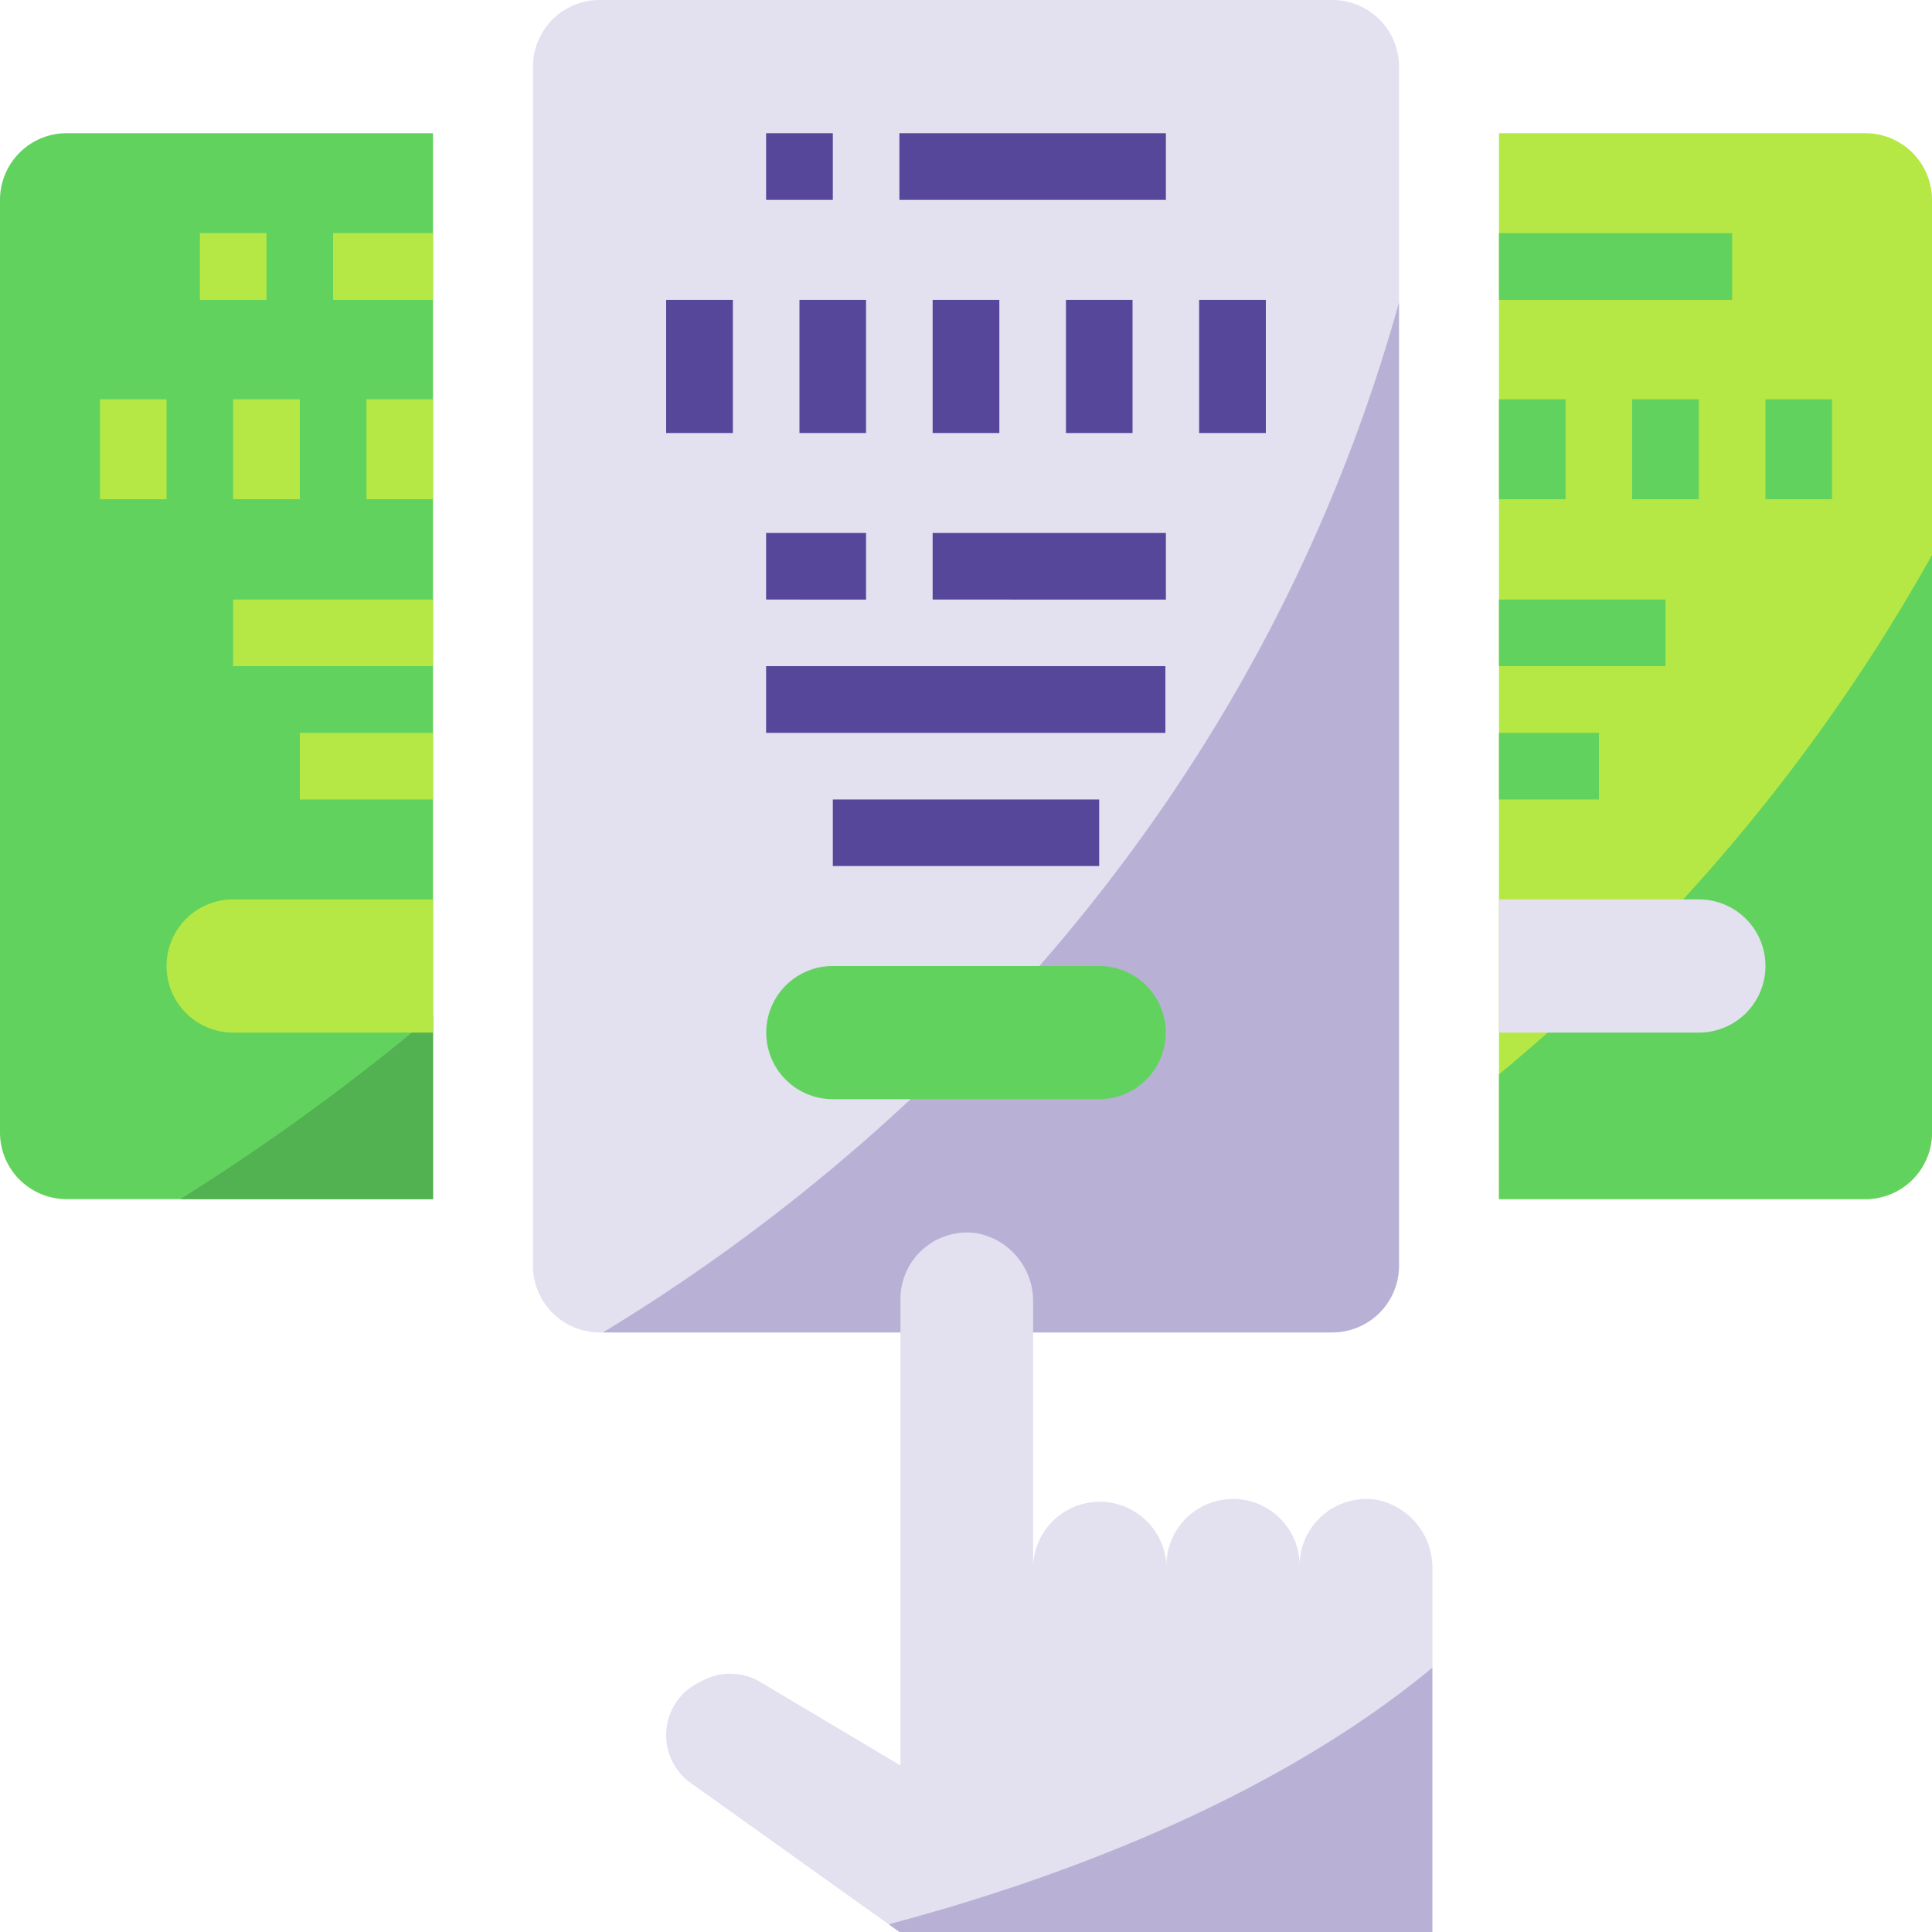 <?xml version="1.0" encoding="UTF-8"?> <svg xmlns="http://www.w3.org/2000/svg" id="Layer_1" data-name="Layer 1" viewBox="0 0 150 150"><defs><style>.cls-1{fill:#b5e844;}.cls-2{fill:#62d25f;}.cls-3{fill:#e3e0f0;}.cls-4,.cls-6{fill:#57479a;}.cls-4{opacity:0.31;}.cls-5{fill:#52b150;}</style></defs><title>icones home</title><path class="cls-1" d="M116.38,93.1h28.45A5.17,5.17,0,0,0,150,87.93V15.52a5.18,5.18,0,0,0-5.17-5.18H116.38"></path><path class="cls-2" d="M116.38,83.41V93.1h28.45A5.17,5.17,0,0,0,150,87.93V43.09A142.32,142.32,0,0,1,116.38,83.41Z"></path><path class="cls-3" d="M46.55,0h56.9a5.18,5.18,0,0,1,5.17,5.17V98.28a5.18,5.18,0,0,1-5.17,5.17H46.55a5.18,5.18,0,0,1-5.17-5.17V5.17A5.18,5.18,0,0,1,46.55,0Z"></path><path class="cls-4" d="M46.81,103.45h56.64a5.18,5.18,0,0,0,5.17-5.17V23.48C96.48,67,65.76,92,46.81,103.45Z"></path><path class="cls-2" d="M5.17,10.34A5.18,5.18,0,0,0,0,15.52V87.93A5.17,5.17,0,0,0,5.17,93.1H33.62V10.34Z"></path><path class="cls-5" d="M33.62,93.1V78.81A174,174,0,0,1,14,93.1Z"></path><path class="cls-2" d="M64.66,75H85.34a5.17,5.17,0,1,1,0,10.34H64.66a5.17,5.17,0,1,1,0-10.34Z"></path><path class="cls-1" d="M18.1,69.83a5.17,5.17,0,0,0,0,10.34H33.62V69.83Z"></path><path class="cls-3" d="M131.9,69.83H116.38V80.17H131.9a5.17,5.17,0,0,0,0-10.34Z"></path><path class="cls-3" d="M106.9,116.45a5.18,5.18,0,0,0-6,5.1,5.17,5.17,0,0,0-10.34,0,5.18,5.18,0,0,0-10.35,0V101.14a5.36,5.36,0,0,0-4.3-5.38,5.17,5.17,0,0,0-6,5.1v36.21L59.05,130.6a4.59,4.59,0,0,0-4.4-.17l-.41.21a4.56,4.56,0,0,0-.61,7.79L69.83,150h41.38V121.83A5.37,5.37,0,0,0,106.9,116.45Z"></path><path class="cls-6" d="M59.48,10.34h5.18v5.18H59.48Z"></path><path class="cls-6" d="M69.83,10.34H90.52v5.18H69.83Z"></path><path class="cls-6" d="M51.72,23.28H56.9V33.62H51.72Z"></path><path class="cls-6" d="M62.07,23.28h5.17V33.62H62.07Z"></path><path class="cls-6" d="M72.41,23.28h5.18V33.62H72.41Z"></path><path class="cls-6" d="M82.76,23.28h5.17V33.62H82.76Z"></path><path class="cls-6" d="M93.1,23.28h5.18V33.62H93.1Z"></path><path class="cls-6" d="M72.41,41.38H90.52v5.17H72.41Z"></path><path class="cls-6" d="M59.48,41.38h7.76v5.17H59.48Z"></path><path class="cls-6" d="M59.48,51.72h31V56.9h-31Z"></path><path class="cls-6" d="M64.66,62.07H85.34v5.17H64.66Z"></path><path class="cls-1" d="M25.86,18.1h7.76v5.18H25.86Z"></path><path class="cls-1" d="M7.76,31h5.17v7.76H7.76Z"></path><path class="cls-1" d="M18.1,31h5.18v7.76H18.1Z"></path><path class="cls-1" d="M28.45,31h5.17v7.76H28.45Z"></path><path class="cls-1" d="M15.52,18.1h5.17v5.18H15.52Z"></path><path class="cls-1" d="M18.1,46.55H33.62v5.17H18.1Z"></path><path class="cls-1" d="M23.28,56.9H33.62v5.17H23.28Z"></path><path class="cls-2" d="M116.38,18.1h18.1v5.18h-18.1Z"></path><path class="cls-2" d="M137.07,31h5.17v7.76h-5.17Z"></path><path class="cls-2" d="M126.72,31h5.18v7.76h-5.18Z"></path><path class="cls-2" d="M116.38,31h5.17v7.76h-5.17Z"></path><path class="cls-2" d="M116.38,46.55h12.93v5.17H116.38Z"></path><path class="cls-2" d="M116.38,56.9h7.76v5.17h-7.76Z"></path><path class="cls-4" d="M69.83,150h41.38V129.48c-12.77,10.58-30,16.68-42.21,19.92Z"></path></svg> 